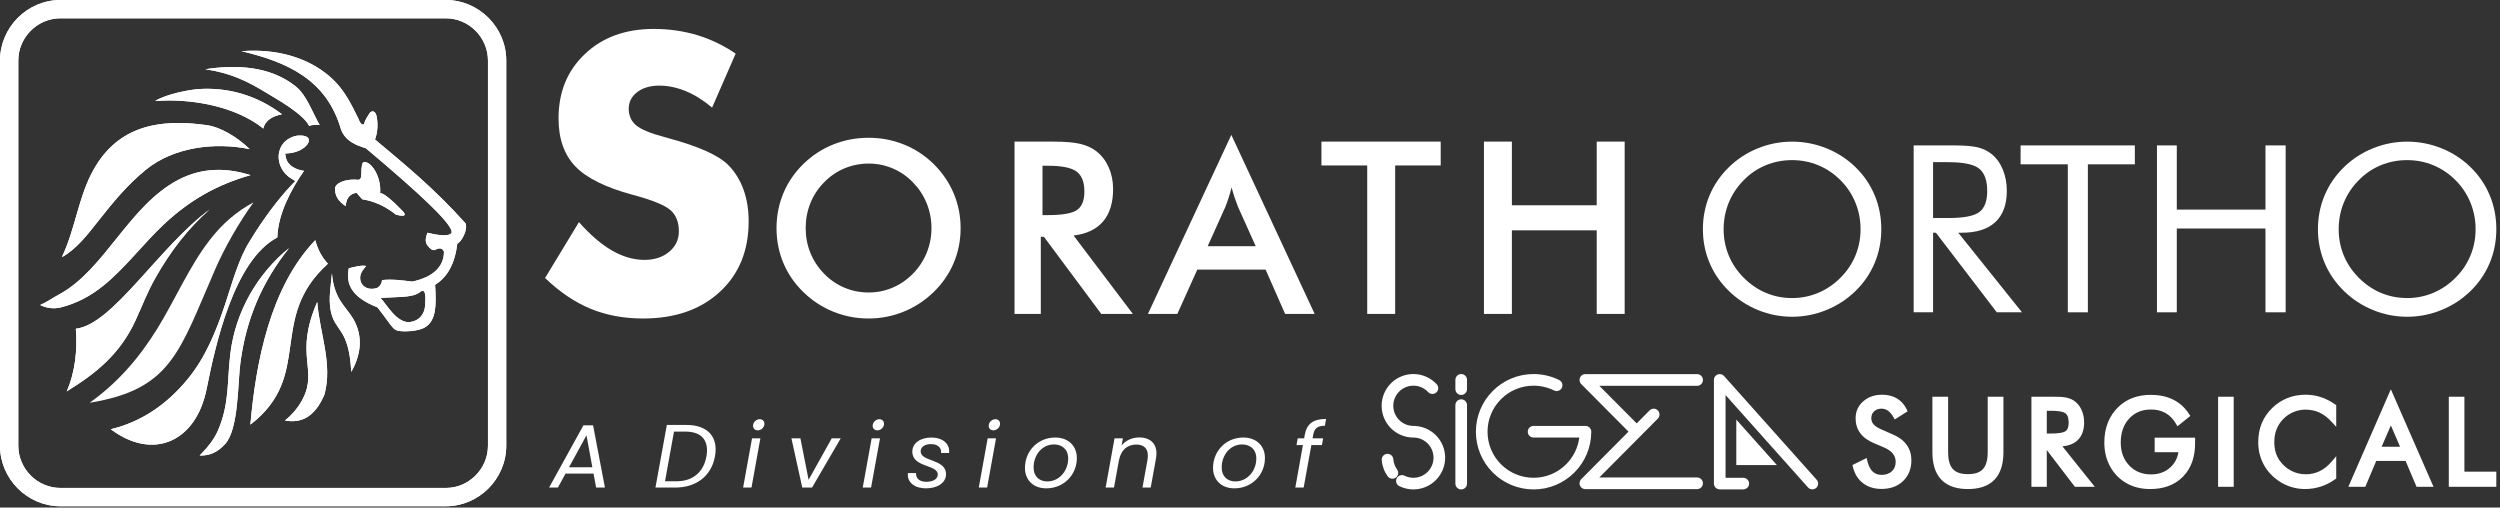 <svg xmlns="http://www.w3.org/2000/svg" width="596" height="121" viewBox="0 0 596 121" fill="none"><rect x="0" y="0" width="596" height="121" fill="#333333" stroke="none"/><path d="M106.302 4.366H14.39C11.656 4.366 9.141 5.502 7.32 7.332C5.5 9.158 4.363 11.677 4.363 14.437V106.253C4.363 109.018 5.5 111.533 7.32 113.361C9.141 115.189 11.656 116.33 14.39 116.33H106.302C109.035 116.33 111.549 115.189 113.372 113.361C115.19 111.533 116.328 109.018 116.328 106.253V14.437C116.328 11.677 115.189 9.158 113.372 7.332C111.549 5.501 109.035 4.366 106.302 4.366ZM14.39 0.001H106.302C110.228 0.001 113.841 1.632 116.46 4.263C119.063 6.879 120.694 10.482 120.694 14.438V106.254C120.694 110.213 119.063 113.816 116.46 116.429C113.841 119.058 110.228 120.694 106.302 120.694H14.39C10.462 120.694 6.851 119.058 4.233 116.429C1.63 113.816 0.001 110.213 0.001 106.254V14.437C0.001 10.481 1.63 6.878 4.233 4.262C6.851 1.631 10.462 0.001 14.39 0.001Z" fill="white"></path><path fill-rule="evenodd" clip-rule="evenodd" d="M75.165 57.261C64.443 68.463 61.024 86.182 59.688 101.24C74.917 89.472 63.644 75.969 78.179 62.861C76.641 61.263 75.743 59.362 75.164 57.261" fill="white"></path><path fill-rule="evenodd" clip-rule="evenodd" d="M67.931 100.253C71.653 100.919 74.958 99.64 77.344 94.082C79.362 86.811 76.202 79.345 75.63 71.978C70.096 84.665 75.799 88.003 72.224 95.017C71.267 96.893 69.901 98.656 67.932 100.254" fill="white"></path><path fill-rule="evenodd" clip-rule="evenodd" d="M79.127 65.175C79.738 72.277 83.194 73.254 84.934 77.478C86.353 80.937 85.967 84.742 83.742 88.65C83.172 77.988 79.851 79.2 78.854 74.11C78.261 71.093 78.886 68.179 79.127 65.175Z" fill="white"></path><path fill-rule="evenodd" clip-rule="evenodd" d="M68.937 59.111C61.319 65.31 56.184 74.265 54.94 84.124C54.097 90.794 54.783 96.157 51.945 102.676C50.975 104.905 49.316 106.854 47.589 108.604C49.975 108.65 51.882 107.839 53.702 105.819C56.906 102.246 56.674 91.402 57.305 86.553C58.706 75.878 62.547 67.147 68.937 59.111Z" fill="white"></path><path fill-rule="evenodd" clip-rule="evenodd" d="M26.415 102.327C36.456 109.868 46.734 105.41 49.272 92.68C51.284 82.579 55.723 62.034 66.127 56.596C66.226 51.203 69.341 45.199 72.477 40.733C70.543 40.46 68.549 39.521 68.14 37.489L67.968 36.616L68.857 36.54C73.437 36.143 75.911 31.869 70.826 32.341C65.328 33.392 65.08 39.999 69.549 42.64L70.415 43.155L69.716 43.875C66.09 47.66 62.306 52.899 59.582 57.441C56.885 61.599 55.231 67.893 53.646 72.625C51.53 78.929 49.049 85.132 44.784 90.331C39.906 96.285 33.857 100.539 26.417 102.329" fill="white"></path><path fill-rule="evenodd" clip-rule="evenodd" d="M60.443 48.241C56.398 50.399 53.025 53.313 50.01 57.201C45.077 63.578 41.744 71.488 37.477 78.381C33.003 85.603 27.93 91.324 21.374 96.017C40.959 92.818 42.754 83.789 51.305 64.187C53.471 59.226 56.823 53.232 60.443 48.241Z" fill="white"></path><path fill-rule="evenodd" clip-rule="evenodd" d="M49.937 49.97C37.894 58.871 26.848 77.407 18.077 78.374C18.487 83.29 17.933 88.713 15.901 93.305C23.011 88.937 28.634 84.344 32.305 76.392C33.883 72.968 35.153 69.595 37.029 66.28C40.617 59.936 44.745 54.55 49.938 49.969" fill="white"></path><path fill-rule="evenodd" clip-rule="evenodd" d="M9.572 72.713C11.112 73.463 12.816 73.718 14.594 73.261C18.338 72.292 21.535 70.583 24.541 68.177C29.856 63.922 34.135 58.085 39.162 53.392C45.328 47.633 51.874 43.962 59.732 41.753C53.965 39.955 48.199 39.894 42.513 42.874C30.667 49.083 24.976 64.345 14.046 70.217C12.519 71.035 11.13 72.049 9.572 72.713Z" fill="white"></path><path fill-rule="evenodd" clip-rule="evenodd" d="M14.745 61.307C14.783 61.287 14.821 61.266 14.859 61.246C18.242 59.383 21.034 55.716 23.39 52.73C26.938 48.229 30.296 44.115 34.772 40.46C41.318 35.112 51.099 33.815 59.533 35.557C56.654 32.742 52.594 30.308 49.413 29.854C37.395 28.124 27.427 30.224 21.706 41.581C18.638 47.656 17.74 55.101 14.745 61.307Z" fill="white"></path><path fill-rule="evenodd" clip-rule="evenodd" d="M62.785 30.648C63.174 28.678 65.123 27.606 67.227 27.247C61.47 22.864 54.542 20.731 47.246 21.245C45.281 21.382 39.689 22.371 36.985 24.08C45.478 23.426 56.037 25.258 62.785 30.648Z" fill="white"></path><path fill-rule="evenodd" clip-rule="evenodd" d="M48.956 16.516C54.753 17.369 58.686 19.164 63.686 22.232C66.001 23.649 72.27 27.112 73.684 29.993C74.515 29.763 75.36 29.71 76.204 29.811C74.52 26.832 73.068 22.713 70.644 20.724C64.566 15.733 56.267 15.349 48.956 16.516Z" fill="white"></path><path fill-rule="evenodd" clip-rule="evenodd" d="M110.984 53.248C103.308 44.679 96.022 38.836 89.4 33.252C90.061 31.49 90.139 29.502 89.786 27.725C89.521 26.41 88.627 26.24 88.077 27.023C87.817 27.391 86.913 28.841 86.873 29.33C86.823 29.954 86.012 29.944 85.419 28.242C83.821 24.967 82.299 21.952 79.946 19.516C75.606 15.016 68.07 11.388 57.571 12.202C68.511 14.79 77.936 18.996 81.329 30.966C82.506 33.749 84.852 34.587 87.232 35.357C100.669 46.628 108.158 53.775 107.663 55.485C107.209 56.353 104.966 56.242 101.912 55.485C101.505 56.53 101.233 57.568 101.912 58.509C102.578 59.342 103.257 60.001 104.03 59.418C104.961 59.022 105.565 59.223 105.845 60.023C105.825 63.622 103.196 66.096 98.263 67.133C95.928 66.842 93.638 66.507 91.085 66.766C91.009 67.463 90.741 68.097 90.024 68.579C87.78 69.486 85.422 68.137 85.937 65.556C86.187 64.711 86.722 64.059 87.298 63.435C86.384 63.14 84.738 63.579 83.147 63.953C82.922 65.119 82.922 66.228 83.147 67.286C84.003 70.464 87.131 72.126 90.01 73.287C94.365 78.902 93.471 78.854 96.519 78.996C98.417 78.986 100.337 78.665 101.429 77.963C103.923 76.365 104.063 72.954 103.729 67.892C106.701 66.066 108.465 62.786 109.024 58.053C109.877 57.82 111.614 54.884 110.986 53.246M97.58 76.8C94.475 76.926 92.139 72.508 90.732 71.046C94.02 70.724 98.383 71.099 100.104 69.645C101.826 68.189 101.369 72.19 101.369 72.19C101.369 72.19 101.687 76.312 97.58 76.8Z" fill="white"></path><path fill-rule="evenodd" clip-rule="evenodd" d="M96.268 50.627C96.268 50.627 92.14 46.106 90.63 46.027C90.969 41.661 87.941 37.844 86.5 38.779C85.715 40.624 86.747 43.03 85.215 42.856C83.339 42.654 80.401 43.169 79.895 44.702C79.733 46.494 80.579 47.976 82.435 49.148C82.516 47.401 83.263 46.244 84.985 45.949C85.444 46.472 85.904 46.992 86.361 47.51C89.052 47.927 91.734 49.05 94.412 51.173C96.518 51.713 96.735 51.334 96.268 50.627Z" fill="white"></path><path fill-rule="evenodd" clip-rule="evenodd" d="M59.686 101.242C74.913 89.477 63.642 75.972 78.178 62.863V62.858C76.638 61.263 75.742 59.361 75.163 57.261C64.438 68.463 61.024 86.182 59.686 101.242Z" fill="white"></path><path fill-rule="evenodd" clip-rule="evenodd" d="M72.222 95.018C71.265 96.894 69.902 98.657 67.93 100.252C71.652 100.921 74.956 99.636 77.342 94.082C79.359 86.811 76.203 79.347 75.63 71.98C70.096 84.665 75.795 88.001 72.222 95.018Z" fill="white"></path><path fill-rule="evenodd" clip-rule="evenodd" d="M78.854 74.113C79.851 79.203 83.172 77.988 83.742 88.654C85.966 84.746 86.36 80.935 84.931 77.479C83.201 73.255 79.737 72.275 79.126 65.176C78.889 68.18 78.258 71.096 78.853 74.114L78.854 74.113Z" fill="white"></path><path fill-rule="evenodd" clip-rule="evenodd" d="M54.939 84.124C54.093 90.794 54.78 96.16 51.939 102.678C50.972 104.907 49.318 106.854 47.589 108.607C49.977 108.652 51.881 107.842 53.702 105.814C56.913 102.246 56.666 91.402 57.3 86.552C58.704 75.88 62.544 67.147 68.934 59.108C61.324 65.309 56.188 74.272 54.939 84.124Z" fill="white"></path><path fill-rule="evenodd" clip-rule="evenodd" d="M70.825 32.34C65.326 33.393 65.076 40 69.548 42.644L70.411 43.153L69.714 43.875C66.088 47.655 62.306 52.896 59.579 57.436C56.888 61.597 55.231 67.886 53.643 72.623C51.53 78.929 49.045 85.13 44.781 90.332C39.903 96.285 33.856 100.539 26.413 102.33C36.454 109.871 46.73 105.41 49.268 92.68C51.28 82.581 55.721 62.034 66.128 56.594C66.222 51.201 69.34 45.202 72.478 40.733C70.539 40.463 68.549 39.524 68.137 37.489L67.965 36.618L68.852 36.54C73.192 36.162 75.638 32.306 71.564 32.303C71.336 32.303 71.092 32.316 70.824 32.341L70.825 32.34Z" fill="white"></path><path fill-rule="evenodd" clip-rule="evenodd" d="M18.08 78.375C18.489 83.293 17.934 88.714 15.902 93.306C23.011 88.938 28.634 84.349 32.306 76.393C33.881 72.969 35.149 69.596 37.032 66.278C40.615 59.936 44.742 54.551 49.936 49.968C37.895 58.87 26.848 77.41 18.08 78.375Z" fill="white"></path><path fill-rule="evenodd" clip-rule="evenodd" d="M42.51 42.874C30.669 49.078 24.973 64.345 14.048 70.217C12.523 71.032 11.132 72.047 9.572 72.714C11.11 73.461 12.819 73.724 14.598 73.262C18.332 72.29 21.534 70.583 24.541 68.175C29.853 63.918 34.14 58.086 39.162 53.393C45.328 47.636 51.874 43.96 59.732 41.756C57.174 40.956 54.617 40.499 52.064 40.499C48.868 40.499 45.676 41.215 42.51 42.874Z" fill="white"></path><path fill-rule="evenodd" clip-rule="evenodd" d="M21.703 41.578C18.643 47.656 17.737 55.101 14.742 61.305C14.783 61.287 14.821 61.264 14.856 61.244C18.242 59.383 21.037 55.72 23.395 52.73C26.938 48.233 30.296 44.113 34.771 40.462C41.323 35.115 51.097 33.814 59.53 35.556C56.651 32.738 52.596 30.305 49.415 29.85C47.037 29.507 44.739 29.317 42.538 29.317C33.621 29.317 26.296 32.477 21.703 41.578Z" fill="white"></path><path fill-rule="evenodd" clip-rule="evenodd" d="M49.375 21.171H49.243C48.579 21.174 47.916 21.197 47.244 21.247C45.28 21.386 39.685 22.373 36.984 24.084C45.477 23.423 56.036 25.261 62.787 30.649C63.173 28.682 65.123 27.607 67.226 27.248C62.033 23.297 55.892 21.171 49.376 21.171" fill="white"></path><path fill-rule="evenodd" clip-rule="evenodd" d="M48.956 16.51C54.756 17.368 58.686 19.164 63.683 22.233C66.003 23.65 72.27 27.114 73.681 29.997C74.511 29.757 75.36 29.712 76.203 29.813C74.519 26.831 73.065 22.716 70.641 20.721C66.342 17.194 60.92 15.967 55.533 15.967C53.306 15.967 51.089 16.174 48.956 16.51Z" fill="white"></path><path fill-rule="evenodd" clip-rule="evenodd" d="M90.726 71.048C94.021 70.725 98.384 71.099 100.103 69.642C101.825 68.19 101.368 72.19 101.368 72.19C101.368 72.19 101.692 76.318 97.581 76.801C97.535 76.803 97.492 76.803 97.452 76.803C94.41 76.803 92.114 72.488 90.726 71.049V71.048ZM60.484 12.089H60.351C59.45 12.093 58.526 12.128 57.573 12.205C68.507 14.793 77.933 18.994 81.328 30.969C82.502 33.75 84.851 34.587 87.229 35.355C100.666 46.631 108.159 53.773 107.655 55.483C107.206 56.354 104.96 56.242 101.908 55.483C101.501 56.533 101.229 57.571 101.908 58.51C102.575 59.346 103.249 60.002 104.029 59.417C104.955 59.023 105.564 59.222 105.847 60.028C105.821 63.626 103.188 66.097 98.257 67.138C95.927 66.845 93.636 66.509 91.084 66.77C91.011 67.466 90.738 68.101 90.023 68.585C87.778 69.492 85.415 68.141 85.933 65.556C86.186 64.715 86.723 64.063 87.294 63.437C86.38 63.142 84.733 63.581 83.143 63.959C82.918 65.126 82.918 66.231 83.143 67.292C83.999 70.468 87.127 72.134 90.003 73.291C94.363 78.911 93.465 78.86 96.514 78.999C98.41 78.987 100.331 78.668 101.427 77.964C103.922 76.366 104.061 72.96 103.724 67.888C106.698 66.072 108.461 62.79 109.022 58.059C109.873 57.821 111.61 54.891 110.978 53.252C103.308 44.675 96.019 38.838 89.401 33.255C90.06 31.493 90.136 29.509 89.783 27.726C89.521 26.408 88.625 26.239 88.074 27.022C87.816 27.398 86.91 28.84 86.872 29.334C86.822 29.958 86.012 29.943 85.416 28.246C83.82 24.971 82.296 21.957 79.943 19.512C76.017 15.445 69.47 12.089 60.484 12.089Z" fill="white"></path><path fill-rule="evenodd" clip-rule="evenodd" d="M86.986 38.64H86.962C86.799 38.645 86.642 38.684 86.499 38.779C85.717 40.625 86.75 43.031 85.214 42.861C83.338 42.654 80.399 43.164 79.894 44.702C79.734 46.497 80.583 47.979 82.434 49.146C82.512 47.399 83.259 46.247 84.984 45.955C85.441 46.469 85.9 46.993 86.362 47.51C89.053 47.932 91.734 49.05 94.408 51.176C96.514 51.714 96.725 51.341 96.269 50.631C96.269 50.631 92.138 46.107 90.626 46.031C90.93 42.115 88.533 38.641 86.985 38.641" fill="white"></path><path fill-rule="evenodd" clip-rule="evenodd" d="M7.315 113.358C5.502 111.535 4.364 109.018 4.364 106.253V14.439C4.364 11.674 5.503 9.157 7.315 7.332C9.143 5.504 11.655 4.365 14.39 4.365H106.302C109.039 4.365 111.551 5.504 113.376 7.332C115.189 9.158 116.333 11.675 116.333 14.439V106.253C116.333 109.018 115.19 111.535 113.376 113.358C111.55 115.189 109.039 116.327 106.302 116.327H14.39C11.655 116.327 9.143 115.188 7.315 113.358ZM14.389 120.693H106.301C110.226 120.693 113.837 119.06 116.458 116.429C119.061 113.813 120.692 110.213 120.692 106.254V14.439C120.692 10.481 119.061 6.877 116.458 4.264C113.837 1.636 110.226 0 106.301 0H14.389C10.463 0 6.85 1.636 4.229 4.264C1.628 6.877 0 10.481 0 14.439V106.253C0 110.212 1.628 113.812 4.229 116.428C6.85 119.059 10.463 120.693 14.389 120.693Z" fill="white"></path><path fill-rule="evenodd" clip-rule="evenodd" d="M381.283 91.978L390.188 100.934L393.271 97.833C393.811 97.289 394.689 97.292 395.226 97.838C395.762 98.382 395.759 99.26 395.221 99.802L381.279 113.826H404.598C405.364 113.826 405.978 114.452 405.978 115.215C405.978 115.978 405.364 116.604 404.598 116.604H378.002C377.611 116.623 377.238 116.473 376.964 116.194C376.429 115.65 376.431 114.772 376.969 114.231L388.234 102.899L377.031 91.631C376.731 91.366 376.56 90.985 376.56 90.584C376.56 89.819 377.176 89.19 377.944 89.19H404.598C405.366 89.19 405.982 89.818 405.982 90.584C405.982 91.35 405.366 91.978 404.598 91.978H381.283Z" fill="white"></path><path fill-rule="evenodd" clip-rule="evenodd" d="M413.935 100.04V110.866H423.601L413.935 100.04Z" fill="white"></path><path d="M138.019 52.951C140.681 55.967 143.305 58.22 145.89 59.72C148.479 61.207 151.055 61.957 153.63 61.957C156.017 61.957 157.992 61.315 159.527 60.027C161.072 58.742 161.843 57.118 161.843 55.141C161.843 52.966 161.182 51.28 159.847 50.099C158.512 48.921 155.514 47.694 150.827 46.438C144.39 44.704 139.822 42.44 137.159 39.668C134.491 36.88 133.157 33.061 133.157 28.222C133.157 21.925 135.26 16.81 139.475 12.841C143.669 8.873 149.138 6.898 155.834 6.898C159.464 6.898 162.895 7.389 166.144 8.354C169.394 9.335 172.47 10.804 175.38 12.782L169.764 25.65C167.721 23.922 165.641 22.618 163.495 21.727C161.363 20.856 159.251 20.41 157.151 20.41C155.011 20.41 153.264 20.932 151.913 21.957C150.562 22.985 149.888 24.318 149.888 25.926C149.888 27.565 150.47 28.884 151.653 29.878C152.829 30.859 155.115 31.809 158.486 32.695L159.294 32.925C166.601 34.901 171.414 37.062 173.712 39.438C175.276 41.045 176.456 42.995 177.271 45.245C178.079 47.511 178.478 50.006 178.478 52.768C178.478 59.737 176.196 65.342 171.616 69.57C167.037 73.814 160.918 75.931 153.29 75.931C148.71 75.931 144.545 75.152 140.776 73.605C137.02 72.039 133.408 69.605 129.943 66.279L138.019 52.952V52.951Z" fill="white"></path><path d="M306.372 74.84L301.719 64.267H285.438L280.675 74.84H273.664L293.551 32.157L313.417 74.84H306.372ZM248.53 51.284H249.746C253.274 51.284 255.624 50.874 256.778 50.051C257.94 49.227 258.52 47.772 258.52 45.676C258.52 43.415 257.901 41.826 256.655 40.894C255.414 39.968 253.103 39.51 249.746 39.51H248.53V51.284ZM353.773 74.84V33.763H360.437V48.929H380.656V33.763H387.321V74.84H380.656V54.906H360.437V74.84H353.773ZM332.606 39.452V74.84H325.944V39.452H315.03V33.763H343.464V39.452H332.605H332.606ZM287.91 58.699H299.367L295.149 49.33C294.91 48.737 294.654 48.05 294.394 47.273C294.137 46.499 293.867 45.636 293.61 44.676C293.388 45.578 293.151 46.41 292.892 47.186C292.643 47.963 292.389 48.681 292.126 49.33L287.911 58.699H287.91ZM248.128 56.456V74.84H241.864V33.763H251.173C253.9 33.763 256.014 33.945 257.525 34.298C259.031 34.655 260.313 35.237 261.373 36.061C262.653 37.057 263.629 38.343 264.324 39.911C265.016 41.482 265.363 43.195 265.363 45.073C265.363 48.354 264.563 50.932 262.976 52.797C261.384 54.654 259.042 55.777 255.941 56.149L270.073 74.84H262.545L248.874 56.456H248.127H248.128ZM229.01 54.39C229.01 57.309 228.464 60.066 227.374 62.662C226.272 65.264 224.685 67.582 222.587 69.621C220.479 71.662 218.097 73.22 215.437 74.3C212.785 75.383 209.994 75.931 207.088 75.931C204.124 75.931 201.312 75.383 198.621 74.292C195.943 73.193 193.577 71.643 191.515 69.621C189.42 67.583 187.83 65.275 186.749 62.689C185.669 60.113 185.123 57.346 185.123 54.39C185.123 51.434 185.669 48.682 186.749 46.086C187.83 43.484 189.42 41.157 191.515 39.099C193.613 37.058 195.99 35.508 198.639 34.445C201.29 33.38 204.107 32.846 207.087 32.846C210.037 32.846 212.825 33.38 215.48 34.445C218.126 35.508 220.497 37.058 222.585 39.099C224.684 41.176 226.271 43.521 227.372 46.123C228.463 48.738 229.008 51.49 229.008 54.391L229.01 54.39ZM222.062 54.39C222.062 52.307 221.679 50.337 220.921 48.47C220.166 46.6 219.075 44.94 217.653 43.484C216.27 42.039 214.668 40.937 212.848 40.161C211.022 39.385 209.099 38.994 207.088 38.994C205.077 38.994 203.138 39.374 201.312 40.143C199.494 40.906 197.862 42.021 196.449 43.484C195.027 44.919 193.936 46.576 193.192 48.442C192.447 50.309 192.072 52.292 192.072 54.391C192.072 56.468 192.447 58.427 193.192 60.277C193.936 62.124 195.028 63.784 196.449 65.237C197.862 66.701 199.486 67.813 201.301 68.578C203.111 69.347 205.05 69.73 207.088 69.73C209.089 69.73 210.98 69.347 212.793 68.578C214.589 67.812 216.218 66.701 217.653 65.237C219.075 63.784 220.165 62.124 220.921 60.269C221.679 58.402 222.062 56.45 222.062 54.392V54.39Z" fill="white"></path><path d="M448.5 54.643C448.5 57.486 447.975 60.166 446.926 62.685C445.872 65.205 444.34 67.443 442.328 69.399C440.314 71.356 438 72.864 435.377 73.923C432.757 74.983 430.042 75.513 427.236 75.513C424.43 75.513 421.718 74.983 419.115 73.923C416.516 72.864 414.208 71.356 412.196 69.399C410.16 67.424 408.615 65.179 407.556 62.658C406.497 60.14 405.97 57.467 405.97 54.643C405.97 51.797 406.497 49.111 407.556 46.583C408.616 44.057 410.161 41.804 412.196 39.829C414.189 37.891 416.49 36.395 419.099 35.346C421.714 34.294 424.423 33.767 427.235 33.767C430.047 33.767 432.782 34.294 435.405 35.346C438.025 36.395 440.331 37.89 442.327 39.829C444.339 41.786 445.871 44.028 446.925 46.557C447.974 49.083 448.499 51.776 448.499 54.643M427.236 71.057C429.411 71.057 431.483 70.645 433.45 69.821C435.415 68.995 437.191 67.796 438.767 66.217C440.328 64.662 441.516 62.893 442.334 60.921C443.147 58.943 443.556 56.85 443.556 54.642C443.556 52.415 443.142 50.29 442.318 48.278C441.494 46.269 440.309 44.494 438.766 42.954C437.208 41.394 435.446 40.211 433.478 39.395C431.511 38.576 429.426 38.173 427.236 38.173C425.023 38.173 422.924 38.577 420.952 39.395C418.977 40.211 417.225 41.394 415.703 42.954C414.143 44.53 412.954 46.317 412.137 48.307C411.324 50.3 410.912 52.415 410.912 54.642C410.912 56.85 411.319 58.932 412.124 60.892C412.932 62.849 414.126 64.624 415.704 66.217C417.299 67.812 419.072 69.018 421.021 69.834C422.97 70.647 425.042 71.056 427.237 71.056L427.236 71.057Z" fill="white"></path><path d="M456.218 74.451V34.664H465.571C468.233 34.664 470.188 34.814 471.425 35.113C472.669 35.412 473.762 35.924 474.702 36.647C475.88 37.57 476.792 38.808 477.446 40.356C478.099 41.903 478.424 43.624 478.424 45.51C478.424 48.771 477.514 51.249 475.694 52.941C473.874 54.635 471.204 55.482 467.689 55.482H466.847L482.039 74.451H476.032L461.522 55.482H460.843V74.451H456.218ZM460.842 38.66V51.977H464.456C468.149 51.977 470.623 51.502 471.874 50.55C473.125 49.6 473.752 47.937 473.752 45.563C473.752 43.008 473.107 41.22 471.824 40.194C470.53 39.174 468.08 38.66 464.456 38.66H460.842Z" fill="white"></path><path d="M492.967 74.453V39.175H481.712V34.666H508.945V39.175H497.748V74.453H492.967Z" fill="white"></path><path d="M514.219 74.453V34.666H518.948V49.968H540.088V34.666H544.899V74.453H540.088V54.477H518.948V74.453H514.219Z" fill="white"></path><path d="M595.125 54.643C595.125 57.486 594.6 60.166 593.551 62.685C592.497 65.205 590.965 67.443 588.956 69.399C586.942 71.356 584.626 72.864 582.003 73.923C579.386 74.983 576.669 75.513 573.862 75.513C571.055 75.513 568.344 74.983 565.745 73.923C563.142 72.864 560.835 71.356 558.823 69.399C556.787 67.424 555.243 65.179 554.183 62.658C553.123 60.14 552.596 57.467 552.596 54.643C552.596 51.797 553.123 49.111 554.183 46.583C555.243 44.057 556.787 41.804 558.823 39.829C560.814 37.891 563.117 36.395 565.727 35.346C568.342 34.294 571.051 33.767 573.863 33.767C576.675 33.767 579.413 34.294 582.033 35.346C584.653 36.395 586.962 37.89 588.957 39.829C590.967 41.786 592.498 44.028 593.552 46.557C594.601 49.083 595.125 51.776 595.125 54.643ZM573.861 71.057C576.036 71.057 578.107 70.645 580.075 69.821C582.04 68.995 583.815 67.796 585.392 66.217C586.952 64.662 588.141 62.893 588.959 60.921C589.773 58.943 590.182 56.85 590.182 54.642C590.182 52.415 589.767 50.29 588.944 48.278C588.12 46.269 586.935 44.494 585.392 42.954C583.834 41.394 582.072 40.211 580.104 39.395C578.137 38.576 576.054 38.173 573.862 38.173C571.649 38.173 569.55 38.577 567.577 39.395C565.602 40.211 563.853 41.394 562.329 42.954C560.768 44.53 559.58 46.317 558.762 48.307C557.949 50.3 557.54 52.415 557.54 54.642C557.54 56.85 557.944 58.932 558.749 60.892C559.559 62.849 560.747 64.624 562.329 66.217C563.927 67.812 565.697 69.018 567.646 69.834C569.595 70.647 571.667 71.056 573.862 71.056L573.861 71.057Z" fill="white"></path><path d="M142.114 116.231L141.5 112.91H134.822L133.003 116.231H130.904L139.089 101.397H141.392L144.213 116.231H142.114ZM139.818 103.772L135.657 111.391H141.216L139.818 103.772ZM170.448 108.803C169.619 113.424 166.025 116.232 161.016 116.232H156.261L158.976 101.311H163.725C168.718 101.311 171.301 104.177 170.448 108.803ZM163.443 102.895H160.681L158.541 114.733H161.295C165.283 114.733 167.758 112.442 168.414 108.802C169.07 105.163 167.408 102.895 163.443 102.895ZM182.218 101.268C182.087 102.016 181.384 102.594 180.641 102.594C179.898 102.594 179.413 102.017 179.544 101.268C179.678 100.52 180.379 99.94 181.124 99.94C181.869 99.94 182.349 100.521 182.218 101.268ZM179.154 116.231H177.159L179.283 104.499H181.276L179.154 116.231ZM193.596 116.231H191.257L188.676 104.499H190.82L192.77 114.39L198.282 104.499H200.43L193.596 116.231ZM210.733 101.268C210.602 102.016 209.901 102.594 209.162 102.594C208.414 102.594 207.931 102.017 208.065 101.268C208.197 100.52 208.894 99.94 209.639 99.94C210.384 99.94 210.864 100.521 210.733 101.268ZM207.666 116.231H205.676L207.8 104.499H209.792L207.666 116.231ZM226.258 107.988H224.349C224.502 106.704 223.495 105.871 221.943 105.871C220.515 105.871 219.487 106.534 219.487 107.606C219.487 110.129 225.533 109.358 225.533 113.039C225.533 115.138 223.471 116.422 220.713 116.422C218.11 116.422 216.181 115.01 216.446 112.783H218.391C218.282 113.983 219.161 114.86 220.822 114.86C222.401 114.86 223.562 114.24 223.562 113.104C223.562 110.71 217.496 111.502 217.496 107.668C217.496 105.656 219.396 104.308 222.072 104.308C224.676 104.308 226.534 105.783 226.258 107.988ZM238.397 101.268C238.262 102.016 237.562 102.594 236.823 102.594C236.076 102.594 235.592 102.017 235.723 101.268C235.86 100.52 236.56 99.94 237.303 99.94C238.046 99.94 238.531 100.521 238.397 101.268ZM235.33 116.231H233.34L235.461 104.499H237.453L235.33 116.231ZM249.425 116.421C246.381 116.421 244.349 114.474 244.349 111.543C244.349 107.538 247.414 104.306 251.574 104.306C254.616 104.306 256.72 106.232 256.72 109.207C256.72 113.234 253.569 116.421 249.425 116.421ZM251.286 105.954C248.35 105.954 246.403 108.547 246.403 111.455C246.403 113.66 247.876 114.773 249.665 114.773C252.575 114.773 254.657 112.186 254.657 109.317C254.657 107.048 253.106 105.954 251.286 105.954ZM275.582 109.316L274.332 116.231H272.365L273.571 109.592C273.984 107.198 272.89 105.978 270.878 105.978C268.838 105.978 267.22 107.22 266.759 109.746V109.701L265.576 116.231H263.583L265.706 104.499H267.699L267.395 106.19C268.4 104.951 269.978 104.287 271.6 104.287C274.358 104.287 276.196 105.953 275.582 109.316ZM294.271 116.421C291.229 116.421 289.189 114.474 289.189 111.543C289.189 107.538 292.256 104.306 296.414 104.306C299.459 104.306 301.56 106.232 301.56 109.207C301.56 113.234 298.404 116.421 294.271 116.421ZM296.129 105.954C293.199 105.954 291.251 108.547 291.251 111.455C291.251 113.66 292.716 114.773 294.51 114.773C297.418 114.773 299.505 112.186 299.505 109.317C299.505 107.048 297.948 105.954 296.128 105.954H296.129ZM315.848 101.503C314.053 101.503 313.331 102.145 313.068 103.666L312.915 104.5H315.435L315.151 106.105H312.634L310.792 116.232H308.802L310.616 106.105H309.084L309.372 104.5H310.904L311.055 103.666C311.535 101.051 313.048 99.876 316.137 99.876L315.85 101.503H315.848Z" fill="white"></path><path fill-rule="evenodd" clip-rule="evenodd" d="M329.403 109.682C329.345 108.921 329.923 108.252 330.683 108.196C331.443 108.139 332.112 108.715 332.169 109.476C332.202 109.915 332.297 110.348 332.449 110.761C332.601 111.175 332.809 111.566 333.068 111.923C333.517 112.543 333.379 113.41 332.759 113.859C332.139 114.308 331.272 114.17 330.823 113.55C330.415 112.987 330.085 112.369 329.846 111.716C329.606 111.062 329.457 110.377 329.404 109.682M349.739 115.29C349.739 116.056 349.117 116.678 348.351 116.678C347.585 116.678 346.963 116.056 346.963 115.29V96.586C346.963 95.82 347.585 95.198 348.351 95.198C349.117 95.198 349.739 95.82 349.739 96.586V115.29ZM346.963 90.558C346.963 89.792 347.585 89.17 348.351 89.17C349.117 89.17 349.739 89.792 349.739 90.558V92.77C349.739 93.537 349.117 94.158 348.351 94.158C347.585 94.158 346.963 93.536 346.963 92.77V90.558ZM379.355 103.065C379.319 106.674 377.884 110.098 375.331 112.65C372.744 115.237 369.265 116.678 365.606 116.678C361.947 116.678 358.468 115.237 355.881 112.649C353.293 110.061 351.852 106.583 351.852 102.924C351.852 99.265 353.293 95.786 355.881 93.199C358.468 90.612 361.946 89.17 365.606 89.17C366.661 89.17 367.714 89.293 368.741 89.534C369.769 89.775 370.767 90.135 371.713 90.603C372.398 90.942 372.68 91.773 372.342 92.459C372.004 93.145 371.172 93.427 370.486 93.088C369.73 92.714 368.932 92.428 368.111 92.235C367.29 92.043 366.449 91.947 365.606 91.947C362.684 91.947 359.909 93.097 357.843 95.162C355.777 97.228 354.628 100.003 354.628 102.925C354.628 105.847 355.777 108.622 357.843 110.688C359.909 112.754 362.684 113.903 365.606 113.903C368.528 113.903 371.303 112.754 373.368 110.688C375.094 108.962 376.195 106.727 376.5 104.313H365.607C364.84 104.313 364.219 103.691 364.219 102.925C364.219 102.159 364.841 101.537 365.607 101.537H377.974C378.74 101.537 379.362 102.159 379.362 102.925C379.362 102.972 379.359 103.019 379.355 103.065ZM336.951 101.536C338.966 101.536 340.88 102.33 342.305 103.754C343.729 105.178 344.523 107.093 344.523 109.107C344.523 111.121 343.73 113.036 342.305 114.46C340.881 115.884 338.966 116.678 336.952 116.678C336.373 116.678 335.795 116.61 335.232 116.478C334.668 116.346 334.12 116.149 333.601 115.893C332.916 115.555 332.633 114.723 332.972 114.037C333.31 113.351 334.142 113.069 334.828 113.408C335.157 113.57 335.505 113.694 335.862 113.777C336.219 113.861 336.586 113.902 336.953 113.902C338.229 113.902 339.441 113.4 340.344 112.498C341.246 111.595 341.748 110.383 341.748 109.107C341.748 107.831 341.246 106.619 340.344 105.716C339.441 104.814 338.23 104.312 336.953 104.312C334.938 104.312 333.024 103.518 331.599 102.094C330.175 100.67 329.382 98.755 329.382 96.741C329.382 94.727 330.176 92.812 331.599 91.387C333.023 89.963 334.938 89.169 336.953 89.169C337.995 89.169 339.026 89.387 339.981 89.804C340.936 90.221 341.795 90.833 342.503 91.598C343.021 92.158 342.987 93.035 342.427 93.553C341.868 94.071 340.99 94.036 340.473 93.477C340.025 92.993 339.478 92.607 338.874 92.343C338.269 92.079 337.614 91.945 336.954 91.945C335.678 91.945 334.466 92.447 333.563 93.349C332.661 94.252 332.159 95.464 332.159 96.74C332.159 98.016 332.66 99.228 333.563 100.131C334.465 101.033 335.677 101.535 336.953 101.535L336.951 101.536Z" fill="white"></path><path fill-rule="evenodd" clip-rule="evenodd" d="M411.089 89.722L433.1 114.377C433.607 114.945 433.553 115.818 432.98 116.32C432.41 116.819 431.533 116.767 431.029 116.202L411.374 94.186V113.911H415.603C416.365 113.911 416.991 114.524 416.991 115.289C416.991 116.054 416.365 116.667 415.603 116.667H409.986C409.43 116.669 408.926 116.339 408.708 115.828C408.635 115.658 408.598 115.475 408.598 115.289V90.56C408.598 89.795 409.224 89.182 409.987 89.182C410.419 89.182 410.826 89.381 411.089 89.723" fill="white"></path><path fill-rule="evenodd" clip-rule="evenodd" d="M569.978 101.421L567.782 106.503H572.178L569.979 101.421H569.978ZM487.953 97.936V103.346H489.118C489.964 103.346 491.772 103.294 492.48 102.757C493.062 102.315 493.167 101.438 493.167 100.762C493.167 100.03 493.058 99.058 492.44 98.566C491.722 97.995 489.988 97.935 489.119 97.935H487.954L487.953 97.936ZM587.512 112.448H595.12V116.054H583.794V94.584H587.513V112.448H587.512ZM573.489 109.883H566.499L563.884 116.054H559.843L569.977 92.803L580.152 116.054H576.105L573.489 109.883ZM555.807 100.512C554.991 99.625 554.039 98.85 552.938 98.345C551.881 97.861 550.752 97.654 549.593 97.654C548.6 97.654 547.647 97.86 546.735 98.249C545.822 98.639 545.007 99.188 544.317 99.903C543.628 100.618 543.086 101.435 542.724 102.361C542.346 103.328 542.192 104.354 542.192 105.388C542.192 106.197 542.281 107.012 542.508 107.79C542.715 108.499 543.023 109.164 543.448 109.77C544.171 110.8 545.078 111.627 546.192 112.213C547.29 112.79 548.462 113.067 549.702 113.067C550.853 113.067 551.956 112.834 552.993 112.334C554.083 111.809 555.008 111.033 555.793 110.118L556.957 108.761V114.066L556.683 114.264C555.64 115.019 554.498 115.606 553.272 116.001C552.048 116.395 550.78 116.587 549.495 116.587C548.371 116.587 547.263 116.417 546.19 116.082C545.113 115.746 544.103 115.251 543.174 114.61C541.667 113.57 540.448 112.243 539.601 110.619C538.754 108.995 538.361 107.246 538.361 105.415C538.361 103.879 538.607 102.359 539.19 100.933C539.764 99.527 540.625 98.302 541.714 97.247C542.768 96.226 543.979 95.423 545.346 94.886C546.73 94.342 548.19 94.102 549.674 94.102C550.897 94.102 552.099 94.289 553.263 94.665C554.484 95.059 555.621 95.658 556.673 96.39L556.957 96.587V101.758L555.808 100.508L555.807 100.512ZM528.794 116.054V94.584H532.513V116.054H528.794ZM519.339 107.798H513.673V104.333H523.309V105.666C523.309 108.641 522.547 111.474 520.424 113.638C518.313 115.791 515.542 116.589 512.588 116.589C511.627 116.589 510.667 116.492 509.731 116.271C508.849 116.063 507.988 115.759 507.191 115.325C505.446 114.377 504.074 113.036 503.103 111.306C502.102 109.523 501.671 107.563 501.671 105.525C501.671 103.889 501.915 102.26 502.52 100.734C503.099 99.278 503.975 98.008 505.112 96.929C506.094 95.998 507.233 95.299 508.506 94.834C509.86 94.34 511.287 94.132 512.725 94.132C514.56 94.132 516.394 94.437 518.051 95.252C519.625 96.026 520.881 97.189 521.847 98.651L522.18 99.155L519.104 101.62L518.716 100.964C518.103 99.93 517.304 99.05 516.25 98.456C515.193 97.86 514.014 97.626 512.809 97.626C510.764 97.626 508.996 98.268 507.599 99.78C506.125 101.375 505.586 103.385 505.586 105.525C505.586 107.605 506.172 109.475 507.623 110.989C509.031 112.457 510.781 113.096 512.804 113.096C514.539 113.096 516.106 112.615 517.402 111.433C518.495 110.435 519.108 109.208 519.339 107.798ZM491.68 106.407L499.403 116.054H494.656L487.953 107.296V116.054H484.29V94.584H489.685C490.655 94.584 491.861 94.598 492.805 94.828C493.5 94.997 494.148 95.289 494.716 95.727C495.44 96.287 495.953 97.034 496.306 97.871C496.691 98.781 496.856 99.749 496.856 100.735C496.856 102.318 496.457 103.873 495.264 104.981C494.276 105.899 492.991 106.291 491.68 106.407ZM460.683 94.584H464.43V107.784C464.43 109.115 464.619 110.793 465.558 111.823C466.454 112.806 467.883 113.039 469.15 113.039C470.417 113.039 471.846 112.806 472.742 111.823C473.681 110.793 473.87 109.115 473.87 107.784V94.584H477.617V107.784C477.617 110.116 477.161 112.615 475.489 114.357C473.833 116.082 471.456 116.589 469.146 116.589C466.836 116.589 464.467 116.08 462.813 114.357C461.14 112.615 460.685 110.116 460.685 107.784V94.584H460.683ZM451.307 103.601C452.573 104.141 453.737 104.92 454.548 106.05C455.329 107.137 455.673 108.39 455.673 109.723C455.673 111.625 455.089 113.341 453.699 114.676C452.284 116.035 450.484 116.561 448.554 116.561C446.963 116.561 445.445 116.18 444.163 115.21C442.893 114.249 442.136 112.917 441.747 111.389L441.615 110.87L445.011 109.19L445.206 109.994C445.421 110.879 445.791 111.808 446.47 112.441C447.055 112.987 447.76 113.207 448.554 113.207C449.473 113.207 450.339 112.984 451.024 112.346C451.667 111.748 451.926 110.996 451.926 110.126C451.926 109.401 451.731 108.757 451.286 108.184C450.761 107.51 449.97 107.036 449.205 106.7L446.754 105.653C445.512 105.122 444.309 104.378 443.492 103.279C442.714 102.233 442.375 101.017 442.375 99.719C442.375 98.104 442.982 96.736 444.198 95.671C445.473 94.553 447.035 94.102 448.71 94.102C449.927 94.102 451.124 94.346 452.184 94.962C453.223 95.566 453.988 96.443 454.517 97.52L454.777 98.052L451.711 100.006L451.366 99.404C451.038 98.83 450.608 98.26 450.056 97.885C449.596 97.572 449.088 97.427 448.531 97.427C447.864 97.427 447.263 97.603 446.777 98.07C446.313 98.515 446.122 99.056 446.122 99.696C446.122 100.238 446.281 100.71 446.63 101.126C447.079 101.662 447.806 102.058 448.437 102.336L451.309 103.601H451.307Z" fill="white"></path></svg>
